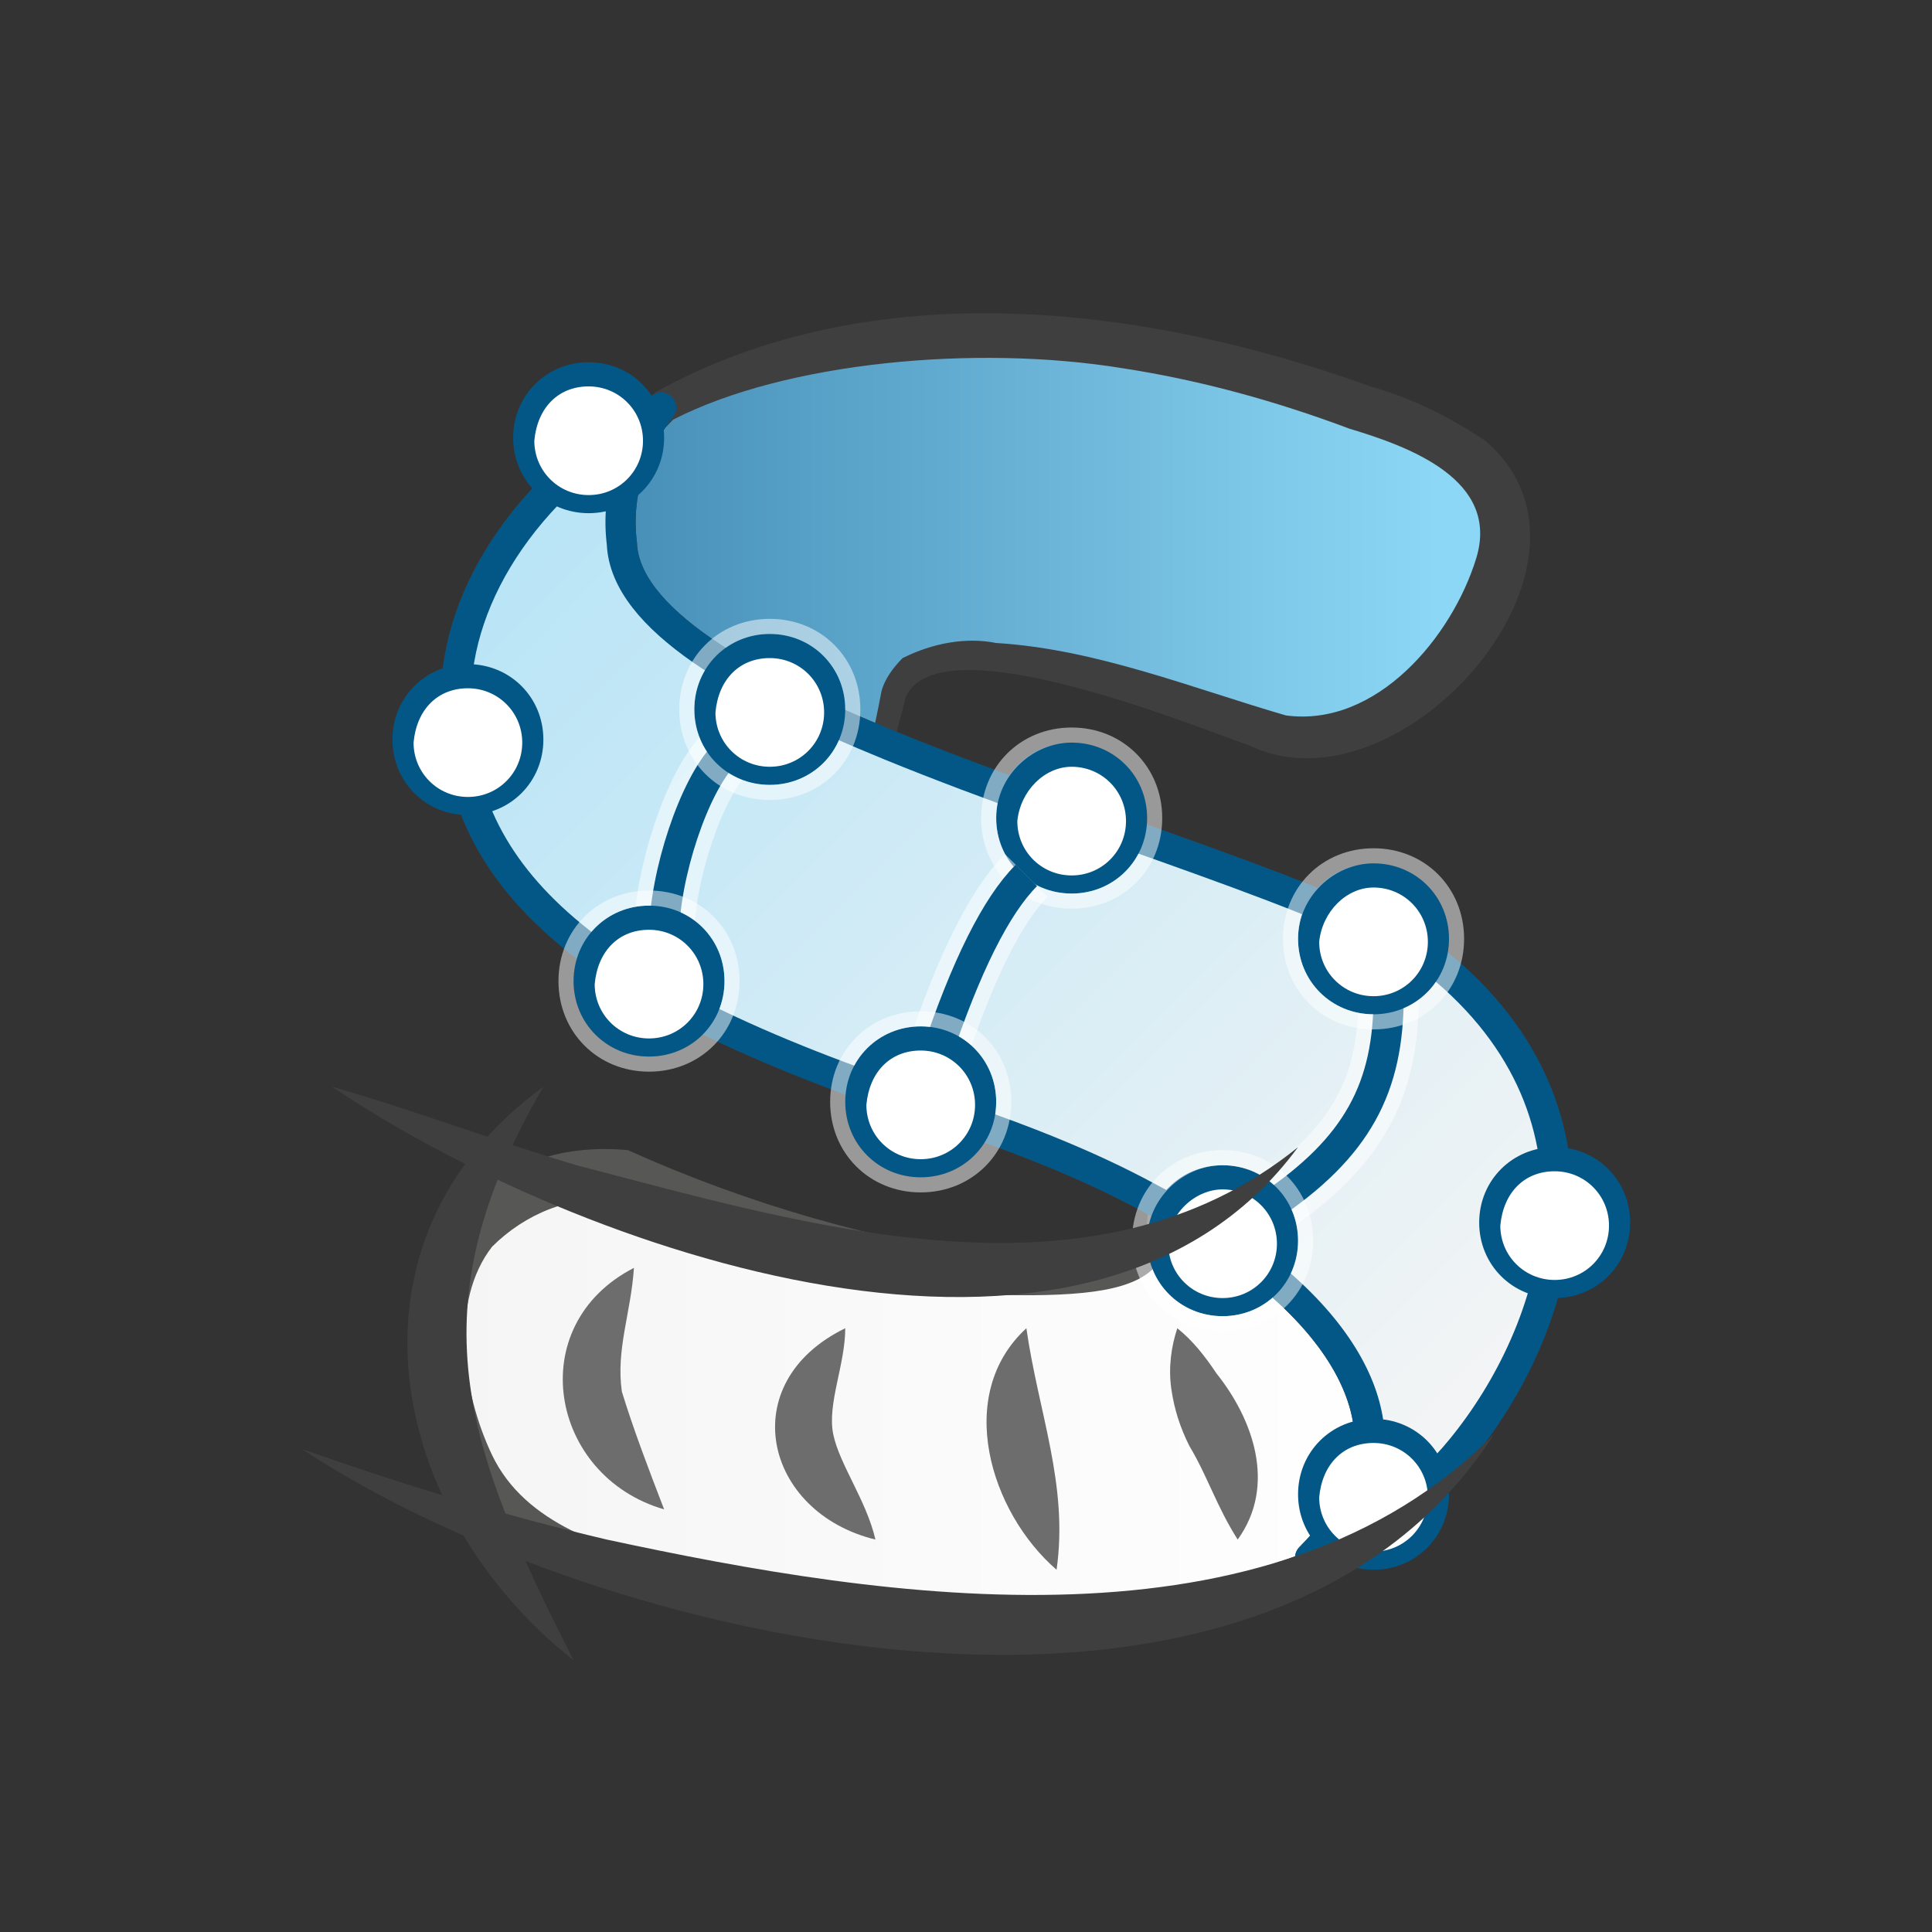 <?xml version="1.0" encoding="utf-8"?>
<!-- Generator: Adobe Illustrator 27.2.0, SVG Export Plug-In . SVG Version: 6.00 Build 0)  -->
<svg version="1.1" id="Layer_1" xmlns="http://www.w3.org/2000/svg" xmlns:xlink="http://www.w3.org/1999/xlink" x="0px" y="0px"
	 viewBox="0 0 64 64" style="enable-background:new 0 0 64 64;" xml:space="preserve">
<rect x="0" y="0" width="64" height="64" fill="#333333" stroke="none"/>
<style type="text/css">
	.st0{fill:url(#SVGID_1_);}
	.st1{fill:#575756;}
	.st2{fill:url(#SVGID_00000101085171166730596560000015815165224758379401_);}
	.st3{fill:#3F3F3F;}
	.st4{fill:url(#SVGID_00000110446736345397815840000001793216773784916655_);stroke:#3F3F3F;stroke-linejoin:round;}
	.st5{fill:url(#SVGID_00000047759167400172321460000006041466290265304199_);}
	.st6{fill:none;stroke:#025787;stroke-linejoin:round;}
	.st7{opacity:0.5;fill:none;stroke:#FFFFFF;stroke-width:2;stroke-miterlimit:10;enable-background:new    ;}
	.st8{fill:none;stroke:#025787;stroke-miterlimit:10;}
	.st9{fill:#FFFFFF;}
	.st10{fill:#025787;}
	.st11{opacity:0.5;}
	.st12{fill:#6D6D6D;}
</style>
<script  id="dashlane_webauthn" name="forward_webauthn_ready" xmlns=""></script>
<script  id="dashlane_webauthn_vendors" xmlns=""></script>
<g id="Layer_2_00000042732177700120158050000010237039175134852488_">
	<g id="Icon_WB">
		<g id="Spark_icon_seule">
			<g id="CATSPK_AP_AppIcon">
				<g>
					
						<linearGradient id="SVGID_1_" gradientUnits="userSpaceOnUse" x1="4.97" y1="-5.069" x2="38.024" y2="-5.069" gradientTransform="matrix(1 0 0 -0.98 9.55 38.49)">
						<stop  offset="0" style="stop-color:#F5F5F5"/>
						<stop  offset="0.99" style="stop-color:#FFFFFF"/>
					</linearGradient>
					<path class="st0" d="M36.6,33.6c0.3,1,2.6,6.5,1.6,8c-0.6,0.8-6.1,2-17.6-2.8c-6.6,0-6.7,5.8-4.8,9.7s9.4,4.7,17.5,4.8
						c3.5,0.2,7-0.4,10.2-1.7c2.1-1.4,3.8-5.4,4.1-6.3C48.5,42.8,43,37,36.6,33.6z"/>
					<path class="st1" d="M36.6,33.7L36.6,33.7L36.6,33.7c0.5,1,0.9,2,1.2,3c2,5.4,1,6.3-4.6,6.2c-4.5-0.4-8.9-1.5-13-3.3l0.3,0.1
						c-1.6-0.1-3.1,0.5-4.2,1.6c-1.4,1.8-1,4.8,0,6.9c1.1,2.3,3.8,3.1,6.2,3.7c3.5,0.7,7,1,10.5,1c3.5,0.3,7-0.2,10.3-1.5
						c1.5-1.3,2.6-2.9,3.4-4.7c0.4-0.9,1-1.7,0.6-2.7C45.3,39.2,40.8,36.2,36.6,33.7L36.6,33.7z M36.5,33.5c1.9,0.9,3.6,2,5.2,3.3
						c2.4,1.9,4.9,4,6,6.9c0.5,1-0.1,2.2-0.5,3.1c-0.9,1.9-1.9,3.8-3.6,5.1c-3.4,1.4-7,2-10.6,1.8c-3.6,0.1-7.2-0.2-10.8-0.8
						c-2.6-0.6-5.8-1.5-7.2-4.2c-1.8-3.4-1.7-8.8,2.6-10.2c1-0.4,2.1-0.5,3.2-0.4c4,1.8,8.2,3,12.5,3.6c1.5,0.1,3.2,0.3,4.5-0.4
						c0.7-1.8-0.4-4.3-0.8-6.1c-0.1-0.2-0.3-1-0.4-1.2S36.5,33.7,36.5,33.5L36.5,33.5z"/>
				</g>
				
					<linearGradient id="SVGID_00000170967802842024440770000001182937360063226300_" gradientUnits="userSpaceOnUse" x1="38.05" y1="17.935" x2="11.47" y2="17.935" gradientTransform="matrix(1 0 0 -0.98 9.55 38.49)">
					<stop  offset="0" style="stop-color:#8CD7F5"/>
					<stop  offset="0.42" style="stop-color:#70B9DC"/>
					<stop  offset="0.63" style="stop-color:#61AACF"/>
					<stop  offset="1" style="stop-color:#4890B8"/>
				</linearGradient>
				<path style="fill:url(#SVGID_00000170967802842024440770000001182937360063226300_);" d="M18.6,20.9c0.2,2.5,4.1,7.8,9,9.8
					c0-0.5,1.9-7,1.9-7.5c0.4-3.6,11.3,0.7,12.6,1.1s4.1,0.4,6.6-3.2c3.6-5.3-1.7-6.9-2-7c-5-2.1-10.4-3.1-15.9-2.9
					c-3.1,0.1-6.1,0.9-8.8,2.4C21,14.6,18.5,19,18.6,20.9z"/>
				<path class="st3" d="M18.6,20.9c1,4.4,5,7.9,9.1,9.6l-0.2,0.2c0.4-2.7,1.2-5.1,1.7-7.8c0.1-0.4,0.4-0.8,0.7-1.1
					c1-0.5,2.1-0.7,3.1-0.5c3.3,0.2,6.5,1.5,9.6,2.4c3,0.4,5.5-2.6,6.3-5.2s-2.2-3.7-4.2-4.3c-2.4-0.9-4.9-1.6-7.5-2
					c-4.9-0.8-11.2-0.2-14.9,1.7C20.5,15.7,18.8,18.2,18.6,20.9z M18.6,20.9c0.1-1.4,0.5-2.7,1.1-3.9c0.5-1.4,1.2-2.7,2-4
					c7.2-4,16.2-2.9,23.7-0.2c1.4,0.4,2.6,1,3.8,1.8c4.7,4-2.8,12.5-7.8,10.1c-2-0.7-10.3-4.1-11.4-1.6c-0.6,2.5-1.6,5.1-2.2,7.6
					c0,0.1-0.1,0.2-0.2,0.2c0,0,0,0-0.1,0c-2.1-1-4-2.4-5.6-4.1C20.5,25.1,18.9,23.2,18.6,20.9L18.6,20.9z"/>
				
					<linearGradient id="SVGID_00000051364397833129863980000000258316582895786115_" gradientUnits="userSpaceOnUse" x1="40.422" y1="-9.204" x2="7.652" y2="22.887" gradientTransform="matrix(1 0 0 -0.98 9.55 38.49)">
					<stop  offset="0" style="stop-color:#F5F5F5"/>
					<stop  offset="1" style="stop-color:#8CD7F5"/>
				</linearGradient>
				<path style="fill:url(#SVGID_00000051364397833129863980000000258316582895786115_);stroke:#3F3F3F;stroke-linejoin:round;" d="
					M29.5,24.7c6.6,2.7,14.8,5,18.1,7.2c6.3,5.1,4,12.2,0.8,16.1c-1.3,1.6-3.1,2.8-5,3.6c0.7-0.7,1.3-1.5,1.7-2.4
					c1-2.5-0.6-6.2-7-9.5c-2.2-1.2-4.6-2.1-7-2.9c-12.3-4-16-8-16-13.6c0-3.6,2.5-7.3,6.8-9.7c-1,1.3-1.5,2.9-1.3,4.5
					C20.7,20.5,24.6,22.7,29.5,24.7z"/>
				<g>
					
						<linearGradient id="SVGID_00000110437704449981768310000015641900583090791587_" gradientUnits="userSpaceOnUse" x1="40.422" y1="-9.204" x2="7.652" y2="22.887" gradientTransform="matrix(1 0 0 -0.98 9.55 38.49)">
						<stop  offset="0" style="stop-color:#F5F5F5"/>
						<stop  offset="1" style="stop-color:#B7E4F6"/>
					</linearGradient>
					<path style="fill:url(#SVGID_00000110437704449981768310000015641900583090791587_);" d="M29.5,24.7c6.6,2.7,14.8,5,18.1,7.2
						c6.3,5.1,4,12.2,0.8,16.1c-1.3,1.6-3.1,2.8-5,3.6c0.7-0.7,1.3-1.5,1.7-2.4c1-2.5-0.6-6.2-7-9.5c-2.2-1.2-4.6-2.1-7-2.9
						c-12.3-4-16-8-16-13.6c0-3.6,2.5-7.3,6.8-9.7c-1,1.3-1.5,2.9-1.3,4.5C20.7,20.5,24.6,22.7,29.5,24.7z"/>
					<path class="st6" d="M29.5,24.7c6.6,2.7,14.8,5,18.1,7.2c6.3,5.1,4,12.2,0.8,16.1c-1.3,1.6-3.1,2.8-5,3.6
						c0.7-0.7,1.3-1.5,1.7-2.4c1-2.5-0.6-6.2-7-9.5c-2.2-1.2-4.6-2.1-7-2.9c-12.3-4-16-8-16-13.6c0-3.6,2.5-7.3,6.8-9.7
						c-1,1.3-1.5,2.9-1.3,4.5C20.7,20.5,24.6,22.7,29.5,24.7z"/>
					<path class="st7" d="M46,33c0,3-1,5-4,7"/>
					<path class="st8" d="M46,33c0,3-1,5-4,7"/>
					<circle class="st9" cx="15.5" cy="24.5" r="2.1"/>
					<path class="st10" d="M15.5,22.8c1,0,1.8,0.8,1.8,1.8s-0.8,1.8-1.8,1.8s-1.8-0.8-1.8-1.8C13.8,23.5,14.5,22.8,15.5,22.8
						 M15.5,22c-1.4,0-2.5,1.1-2.5,2.5s1.1,2.5,2.5,2.5s2.5-1.1,2.5-2.5S16.9,22,15.5,22z"/>
					<circle class="st9" cx="19.5" cy="14.5" r="2.1"/>
					<path class="st10" d="M19.5,12.8c1,0,1.8,0.8,1.8,1.8s-0.8,1.8-1.8,1.8s-1.8-0.8-1.8-1.8C17.8,13.5,18.5,12.8,19.5,12.8
						 M19.5,12c-1.4,0-2.5,1.1-2.5,2.5s1.1,2.5,2.5,2.5s2.5-1.1,2.5-2.5S20.9,12,19.5,12z"/>
					<circle class="st9" cx="51.5" cy="40.5" r="2.1"/>
					<path class="st10" d="M51.5,38.8c1,0,1.8,0.8,1.8,1.8s-0.8,1.8-1.8,1.8s-1.8-0.8-1.8-1.8C49.8,39.5,50.5,38.8,51.5,38.8
						 M51.5,38c-1.4,0-2.5,1.1-2.5,2.5s1.1,2.5,2.5,2.5s2.5-1.1,2.5-2.5S52.9,38,51.5,38z"/>
					<circle class="st9" cx="45.5" cy="49.5" r="2.1"/>
					<path class="st10" d="M45.5,47.8c1,0,1.8,0.8,1.8,1.8s-0.8,1.8-1.8,1.8s-1.8-0.8-1.8-1.8l0,0C43.8,48.5,44.5,47.8,45.5,47.8
						 M45.5,47c-1.4,0-2.5,1.1-2.5,2.5s1.1,2.5,2.5,2.5s2.5-1.1,2.5-2.5S46.9,47,45.5,47z"/>
					<circle class="st9" cx="45.5" cy="31.1" r="2.1"/>
					<path class="st10" d="M45.5,29.4c1,0,1.8,0.8,1.8,1.8s-0.8,1.8-1.8,1.8s-1.8-0.8-1.8-1.8l0,0C43.8,30.2,44.6,29.4,45.5,29.4
						 M45.5,28.6c-1.4,0-2.5,1.1-2.5,2.5s1.1,2.5,2.5,2.5s2.5-1.1,2.5-2.5S46.9,28.6,45.5,28.6z"/>
					<g class="st11">
						<path class="st9" d="M45.5,28.6c1.4,0,2.5,1.1,2.5,2.5s-1.1,2.5-2.5,2.5S43,32.5,43,31.1S44.2,28.6,45.5,28.6 M45.5,28.1
							c-1.7,0-3,1.3-3,3s1.3,3,3,3s3-1.3,3-3S47.2,28.1,45.5,28.1z"/>
					</g>
					<circle class="st9" cx="40.5" cy="41.1" r="2.1"/>
					<path class="st10" d="M40.5,39.4c1,0,1.8,0.8,1.8,1.8s-0.8,1.8-1.8,1.8s-1.8-0.8-1.8-1.8S39.6,39.4,40.5,39.4 M40.5,38.6
						c-1.4,0-2.5,1.1-2.5,2.5s1.1,2.5,2.5,2.5s2.5-1.1,2.5-2.5S41.9,38.6,40.5,38.6z"/>
					<g class="st11">
						<path class="st9" d="M40.5,38.6c1.4,0,2.5,1.1,2.5,2.5s-1.1,2.5-2.5,2.5S38,42.5,38,41.1S39.2,38.6,40.5,38.6 M40.5,38.1
							c-1.7,0-3,1.3-3,3s1.3,3,3,3s3-1.3,3-3S42.2,38.1,40.5,38.1z"/>
					</g>
					<circle class="st9" cx="35.5" cy="27.1" r="2.1"/>
					<path class="st10" d="M35.5,25.4c1,0,1.8,0.8,1.8,1.8s-0.8,1.8-1.8,1.8s-1.8-0.8-1.8-1.8l0,0C33.8,26.2,34.6,25.4,35.5,25.4
						 M35.5,24.6c-1.4,0-2.5,1.1-2.5,2.5s1.1,2.5,2.5,2.5s2.5-1.1,2.5-2.5S36.9,24.6,35.5,24.6z"/>
					<g class="st11">
						<path class="st9" d="M35.5,24.6c1.4,0,2.5,1.1,2.5,2.5s-1.1,2.5-2.5,2.5S33,28.5,33,27.1S34.2,24.6,35.5,24.6 M35.5,24.1
							c-1.7,0-3,1.3-3,3s1.3,3,3,3s3-1.3,3-3S37.2,24.1,35.5,24.1z"/>
					</g>
					<path class="st7" d="M34,29c-1,1-2,3-3,6"/>
					<path class="st8" d="M34,29c-1,1-2,3-3,6"/>
					<path class="st7" d="M24,25c-1,1-2,4-2,6"/>
					<path class="st8" d="M24,25c-1,1-2,4-2,6"/>
					<circle class="st9" cx="30.5" cy="36.5" r="2.1"/>
					<path class="st10" d="M30.5,34.8c1,0,1.8,0.8,1.8,1.8s-0.8,1.8-1.8,1.8s-1.8-0.8-1.8-1.8C28.8,35.5,29.5,34.8,30.5,34.8
						 M30.5,34c-1.4,0-2.5,1.1-2.5,2.5s1.1,2.5,2.5,2.5s2.5-1.1,2.5-2.5S31.9,34,30.5,34z"/>
					<g class="st11">
						<path class="st9" d="M30.5,34c1.4,0,2.5,1.1,2.5,2.5S31.9,39,30.5,39S28,37.9,28,36.5S29.1,34,30.5,34 M30.5,33.5
							c-1.7,0-3,1.3-3,3s1.3,3,3,3c1.7,0,3-1.3,3-3S32.2,33.5,30.5,33.5z"/>
					</g>
					<circle class="st9" cx="21.5" cy="32.5" r="2.1"/>
					<path class="st10" d="M21.5,30.8c1,0,1.8,0.8,1.8,1.8c0,1-0.8,1.8-1.8,1.8s-1.8-0.8-1.8-1.8C19.8,31.5,20.5,30.8,21.5,30.8
						 M21.5,30c-1.4,0-2.5,1.1-2.5,2.5c0,1.4,1.1,2.5,2.5,2.5s2.5-1.1,2.5-2.5C24,31.1,22.9,30,21.5,30z"/>
					<g class="st11">
						<path class="st9" d="M21.5,30c1.4,0,2.5,1.1,2.5,2.5c0,1.4-1.1,2.5-2.5,2.5S19,33.9,19,32.5C19,31.1,20.1,30,21.5,30
							 M21.5,29.5c-1.7,0-3,1.3-3,3c0,1.7,1.3,3,3,3s3-1.3,3-3C24.5,30.8,23.2,29.5,21.5,29.5z"/>
					</g>
					<circle class="st9" cx="25.5" cy="23.5" r="2.1"/>
					<path class="st10" d="M25.5,21.8c1,0,1.8,0.8,1.8,1.8s-0.8,1.8-1.8,1.8s-1.8-0.8-1.8-1.8C23.8,22.5,24.5,21.8,25.5,21.8
						 M25.5,21c-1.4,0-2.5,1.1-2.5,2.5s1.1,2.5,2.5,2.5s2.5-1.1,2.5-2.5S26.9,21,25.5,21z"/>
					<g class="st11">
						<path class="st9" d="M25.5,21c1.4,0,2.5,1.1,2.5,2.5S26.9,26,25.5,26S23,24.9,23,23.5S24.1,21,25.5,21 M25.5,20.5
							c-1.7,0-3,1.3-3,3s1.3,3,3,3s3-1.3,3-3S27.2,20.5,25.5,20.5z"/>
					</g>
				</g>
				<g>
					<path class="st3" d="M49.5,47.5C41.8,59.5,20,54.6,10,48c3.4,1.2,6.7,2.2,10.1,3C29.4,53,42.1,55,49.5,47.5L49.5,47.5z"/>
					<path class="st3" d="M43,38c-7,9.5-24,3.4-32-2c2.8,0.8,5.4,1.8,8.1,2.6C26.8,40.6,36.2,43.5,43,38z"/>
					<path class="st3" d="M19,55c-6.2-4.9-8-13.9-1-19C13.7,43.4,15.4,47.9,19,55z"/>
					<path class="st12" d="M22,50c-3.8-1.1-4.7-6.1-1-8c-0.1,1.5-0.6,2.7-0.4,4.1C21,47.4,21.5,48.7,22,50z"/>
					<path class="st12" d="M29,51c-3.7-0.9-4.7-5.2-1-7c0,1.2-0.6,2.5-0.4,3.5S28.7,49.7,29,51z"/>
					<path class="st12" d="M35,52c-2.2-1.9-3.4-5.8-1-8C34.4,46.8,35.4,49.2,35,52z"/>
					<path class="st12" d="M41,51c-0.7-1.1-1-2.1-1.6-3.1c-0.3-0.6-0.5-1.2-0.6-1.9c-0.1-0.7,0-1.4,0.2-2c0.5,0.4,0.9,0.9,1.3,1.5
						C41.5,47,42.3,49.2,41,51z"/>
				</g>
			</g>
		</g>
	</g>
</g>
</svg>
